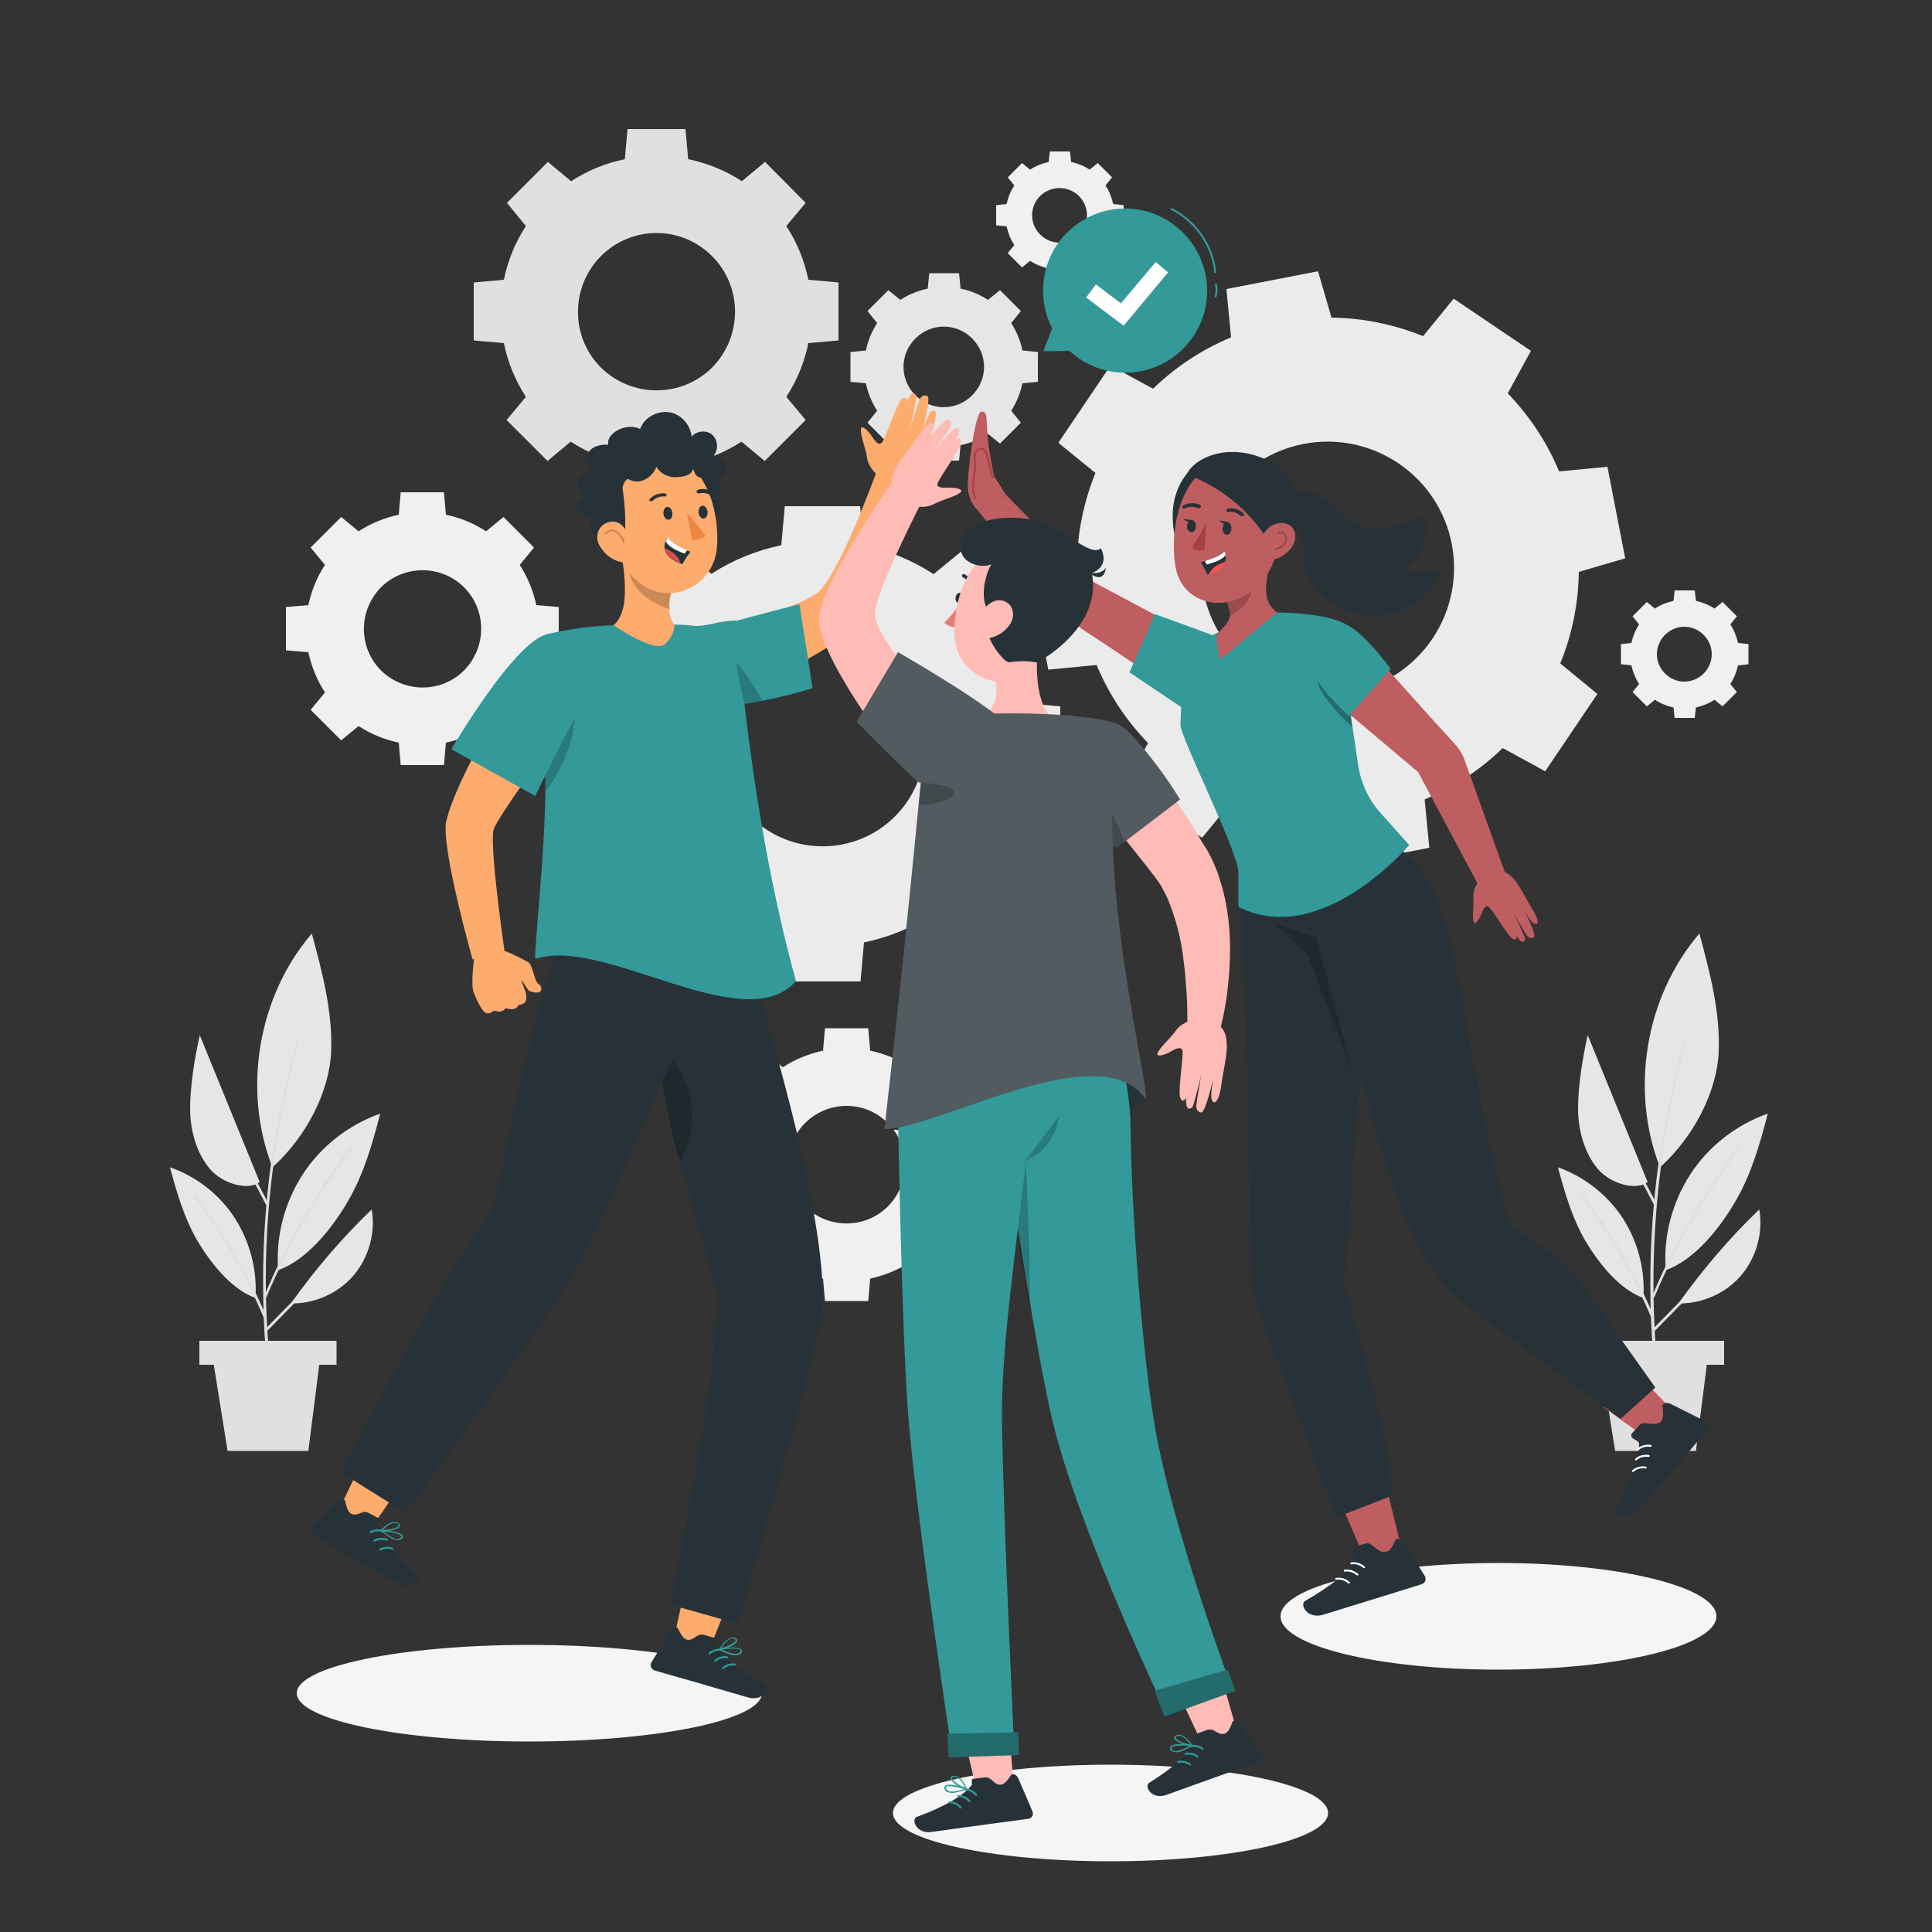 <?xml version="1.0" encoding="utf-8"?>
<!-- Generator: Adobe Illustrator 23.0.2, SVG Export Plug-In . SVG Version: 6.00 Build 0)  -->
<svg version="1.1" id="katman_1" xmlns="http://www.w3.org/2000/svg" xmlns:xlink="http://www.w3.org/1999/xlink" x="0px" y="0px"
	 viewBox="0 0 500 500" style="enable-background:new 0 0 500 500;" xml:space="preserve">
<rect x="0" y="0" width="500" height="500" fill="#333333" stroke="none"/>
<style type="text/css">
	.st0{display:none;}
	.st1{display:inline;}
	.st2{fill:#E0E0E0;}
	.st3{display:inline;fill:#E0E0E0;}
	.st4{fill:#EBEBEB;}
	.st5{fill:#E6E6E6;}
	.st6{fill:#F0F0F0;}
	.st7{fill:#407BFF;}
	.st8{opacity:0.9;fill:#FFFFFF;enable-background:new    ;}
	.st9{fill:#F5F5F5;}
	.st10{fill:#339999;}
	.st11{fill:none;stroke:#339999;stroke-width:0.5;stroke-linecap:round;stroke-linejoin:round;stroke-miterlimit:10;}
	.st12{fill:#FFFFFF;}
	.st13{fill:#BF5E60;}
	.st14{fill:none;stroke:#A74145;stroke-width:0.5;stroke-miterlimit:10;}
	.st15{fill:#263238;}
	.st16{fill:none;stroke:#FFFFFF;stroke-width:0.5;stroke-linecap:round;stroke-linejoin:round;stroke-miterlimit:10;}
	.st17{opacity:0.2;enable-background:new    ;}
	.st18{opacity:0.3;enable-background:new    ;}
	.st19{fill:#A74145;}
	
		.st20{opacity:0.2;fill:none;stroke:#000000;stroke-width:0.5;stroke-linecap:round;stroke-linejoin:round;stroke-miterlimit:10;enable-background:new    ;}
	.st21{fill:#FB504E;}
	.st22{fill:#FDAC6D;}
	.st23{fill:#ED8640;}
	.st24{fill:#D7504D;}
	.st25{fill:#FFBBB5;}
	.st26{opacity:0.2;fill:#FFFFFF;enable-background:new    ;}
	.st27{fill:#E97A75;}
</style>
<g id="Background_complete">
	<g class="st0">
		<g class="st1">
			<g>
				<g>
					<g>
						<path class="st2" d="M443.9,314.1H263.2c-3.2,0-5.9-2.6-5.9-5.9V44.9c0-3.2,2.6-5.9,5.9-5.9h180.7c3.2,0,5.9,2.6,5.9,5.9
							v263.3C449.8,311.4,447.2,314.1,443.9,314.1z M263.2,39.3c-3.1,0-5.6,2.5-5.6,5.6v263.3c0,3.1,2.5,5.6,5.6,5.6h180.7
							c3.1,0,5.6-2.5,5.6-5.6V44.9c0-3.1-2.5-5.6-5.6-5.6L263.2,39.3L263.2,39.3z"/>
					</g>
				</g>
				<g>
					<g>
						<path class="st2" d="M235.5,314.1H54.7c-3.2,0-5.9-2.6-5.9-5.9V44.9c0-3.2,2.6-5.9,5.9-5.9h180.7c3.2,0,5.9,2.6,5.9,5.9v263.3
							C241.4,311.4,238.7,314.1,235.5,314.1z M54.7,39.3c-3.1,0-5.6,2.5-5.6,5.6v263.3c0,3.1,2.5,5.6,5.6,5.6h180.7
							c3.1,0,5.6-2.5,5.6-5.6V44.9c0-3.1-2.5-5.6-5.6-5.6L54.7,39.3L54.7,39.3z"/>
					</g>
				</g>
			</g>
			<g>
				<g>
					<rect y="375.1" class="st2" width="500" height="0.3"/>
				</g>
			</g>
		</g>
		<rect x="51.7" y="389.4" class="st3" width="16.1" height="0.3"/>
		<rect x="170.4" y="386.7" class="st3" width="53.5" height="0.3"/>
		<rect x="68.7" y="398.7" class="st3" width="36.3" height="0.3"/>
		<rect x="378.4" y="386.6" class="st3" width="43.2" height="0.3"/>
		<rect x="430.5" y="386.6" class="st3" width="6.3" height="0.3"/>
		<rect x="316.2" y="392.8" class="st3" width="53.9" height="0.3"/>
	</g>
	<path class="st4" d="M283.5,122.4c-3.1,7.6-4.7,15.7-4.8,23.7l-12,3.5l4.6,23.7l12.5-1.2c3.1,7.4,7.5,14.2,13.3,20.2l-6,11l20,13.5
		l7.9-9.6c7.6,3.1,15.7,4.7,23.7,4.8l3.5,12l23.7-4.6l-1.2-12.5c7.4-3.1,14.2-7.5,20.2-13.3l11,6l13.5-20l-9.6-7.9
		c3.1-7.6,4.7-15.7,4.8-23.7l12-3.5l-4.6-23.7l-12.5,1.2c-3.1-7.4-7.5-14.2-13.3-20.2l6-11l-20-13.5l-7.9,9.7
		c-7.6-3.1-15.7-4.7-23.7-4.8l-3.5-12l-23.7,4.6l1.2,12.5c-7.4,3.1-14.2,7.5-20.2,13.3l-11-6l-13.5,20L283.5,122.4z M361.9,119.9
		c15,10.1,18.9,30.4,8.8,45.4c-10.1,15-30.4,18.9-45.4,8.8c-15-10.1-18.9-30.4-8.8-45.4C326.6,113.7,346.9,109.8,361.9,119.9z"/>
	<path class="st2" d="M136.1,58.5c-2.8,4.3-4.7,9-5.7,13.9l-7.8,0.7l0,15l7.8,0.7c1,4.9,2.9,9.6,5.7,13.9l-5,6l10.6,10.6l6-5
		c4.3,2.8,9,4.7,13.9,5.7l0.7,7.8l15,0l0.7-7.8c4.9-1,9.6-2.9,13.9-5.7l6,5l10.6-10.6l-5-6c2.8-4.3,4.7-9,5.7-13.9l7.8-0.7l0-15
		l-7.8-0.7c-1-4.9-2.9-9.6-5.7-13.9l5-6L198,41.9l-6,5c-4.3-2.8-9-4.7-13.9-5.7l-0.7-7.8l-15,0l-0.7,7.8c-4.9,1-9.6,2.9-13.9,5.7
		l-6-5l-10.6,10.6L136.1,58.5z M184.3,66.3c7.9,7.9,7.9,20.8,0,28.8c-7.9,7.9-20.8,7.9-28.8,0c-7.9-7.9-7.9-20.8,0-28.8
		C163.5,58.3,176.3,58.3,184.3,66.3z"/>
	<path class="st4" d="M169,163.8c-3.7,5.6-6.1,11.7-7.4,18.1l-10.1,0.9l0,19.5l10.1,0.9c1.3,6.3,3.8,12.5,7.4,18.1l-6.4,7.8
		l13.8,13.8l7.8-6.4c5.6,3.7,11.7,6.1,18.1,7.4l0.9,10.1l19.5,0l0.9-10.1c6.3-1.3,12.5-3.8,18.1-7.4l7.8,6.4l13.8-13.8l-6.4-7.8
		c3.7-5.6,6.1-11.7,7.4-18.1l10.1-0.9l0-19.5l-10.1-0.9c-1.3-6.3-3.8-12.5-7.5-18.1l6.4-7.8l-13.8-13.8l-7.8,6.4
		c-5.6-3.7-11.7-6.1-18.1-7.5l-0.9-10.1l-19.5,0l-0.9,10.1c-6.3,1.3-12.5,3.8-18.1,7.4l-7.8-6.4L162.6,156L169,163.8z M231.6,173.9
		c10.3,10.3,10.3,27.1,0,37.4c-10.3,10.3-27.1,10.3-37.4,0c-10.3-10.3-10.3-27.1,0-37.4C204.6,163.6,221.3,163.6,231.6,173.9z"/>
	<path class="st5" d="M227,83.6c-1.4,2.2-2.4,4.6-2.9,7.1l-4,0.4v7.7l4,0.4c0.5,2.5,1.5,4.9,2.9,7.1l-2.5,3.1l5.4,5.4l3.1-2.5
		c2.2,1.4,4.6,2.4,7.1,2.9l0.4,4h7.7l0.4-4c2.5-0.5,4.9-1.5,7.1-2.9l3.1,2.5l5.4-5.4l-2.5-3.1c1.4-2.2,2.4-4.6,2.9-7.1l4-0.4v-7.7
		l-4-0.4c-0.5-2.5-1.5-4.9-2.9-7.1l2.5-3.1l-5.4-5.4l-3.1,2.5c-2.2-1.4-4.6-2.4-7.1-2.9l-0.4-4h-7.7l-0.4,4
		c-2.5,0.5-4.9,1.5-7.1,2.9l-3.1-2.5l-5.4,5.4L227,83.6z M251.6,87.6c4.1,4.1,4.1,10.6,0,14.7c-4.1,4.1-10.6,4.1-14.7,0
		c-4.1-4.1-4.1-10.6,0-14.7C241,83.5,247.5,83.5,251.6,87.6z"/>
	<path class="st6" d="M262.5,48c-1,1.5-1.6,3.1-2,4.8l-2.7,0.3v5.2l2.7,0.3c0.4,1.7,1,3.3,2,4.8l-1.7,2.1l3.7,3.7l2.1-1.7
		c1.5,1,3.1,1.6,4.8,2l0.3,2.7h5.2l0.3-2.7c1.7-0.4,3.3-1,4.8-2l2.1,1.7l3.7-3.7l-1.7-2.1c1-1.5,1.6-3.1,2-4.8l2.7-0.3v-5.2
		l-2.7-0.3c-0.4-1.7-1-3.3-2-4.8l1.7-2.1l-3.7-3.7l-2.1,1.7c-1.5-1-3.1-1.6-4.8-2l-0.3-2.7h-5.2l-0.3,2.7c-1.7,0.4-3.3,1-4.8,2
		l-2.1-1.7l-3.7,3.7L262.5,48z M279.2,50.7c2.8,2.8,2.8,7.2,0,10c-2.8,2.8-7.2,2.8-10,0c-2.8-2.8-2.8-7.2,0-10
		C272,48,276.4,48,279.2,50.7z"/>
	<path class="st6" d="M424.2,161.6c-1,1.5-1.6,3.1-2,4.8l-2.7,0.3v5.2l2.7,0.3c0.4,1.7,1,3.3,2,4.8l-1.7,2.1l3.7,3.7l2.1-1.7
		c1.5,1,3.1,1.6,4.8,2l0.3,2.7h5.2l0.3-2.7c1.7-0.4,3.3-1,4.8-2l2.1,1.7l3.7-3.7l-1.7-2.1c1-1.5,1.6-3.1,2-4.8l2.7-0.3v-5.2
		l-2.7-0.3c-0.4-1.7-1-3.3-2-4.8l1.7-2.1l-3.7-3.7l-2.1,1.7c-1.5-1-3.1-1.6-4.8-2l-0.3-2.7h-5.2l-0.3,2.7c-1.7,0.4-3.3,1-4.8,2
		l-2.1-1.7l-3.7,3.7L424.2,161.6z M440.9,164.3c2.8,2.8,2.8,7.2,0,10c-2.8,2.8-7.2,2.8-10,0c-2.8-2.8-2.8-7.2,0-10
		C433.7,161.5,438.1,161.5,440.9,164.3z"/>
	<path class="st6" d="M84.1,146.2c-2.1,3.2-3.5,6.7-4.3,10.4l-5.8,0.5v11.2l5.8,0.5c0.8,3.6,2.2,7.2,4.3,10.4l-3.7,4.5l7.9,7.9
		l4.5-3.7c3.2,2.1,6.7,3.5,10.4,4.3l0.5,5.8l11.2,0l0.5-5.8c3.6-0.8,7.2-2.2,10.4-4.3l4.5,3.7l7.9-7.9l-3.7-4.5
		c2.1-3.2,3.5-6.7,4.3-10.4l5.8-0.5l0-11.2l-5.8-0.5c-0.8-3.6-2.2-7.2-4.3-10.4l3.7-4.5l-7.9-7.9l-4.5,3.7
		c-3.2-2.1-6.7-3.5-10.4-4.3l-0.5-5.8l-11.2,0l-0.5,5.8c-3.6,0.8-7.2,2.2-10.4,4.3l-4.5-3.7l-7.9,7.9L84.1,146.2z M120.1,152
		c5.9,5.9,5.9,15.5,0,21.5c-5.9,5.9-15.5,5.9-21.5,0c-5.9-5.9-5.9-15.5,0-21.5C104.5,146.1,114.2,146.1,120.1,152z"/>
	<path class="st6" d="M193.9,284.9c-2.1,3.2-3.5,6.7-4.3,10.4l-5.8,0.5V307l5.8,0.5c0.8,3.6,2.2,7.2,4.3,10.4l-3.7,4.5l7.9,7.9
		l4.5-3.7c3.2,2.1,6.7,3.5,10.4,4.3l0.5,5.8l11.2,0l0.5-5.8c3.6-0.8,7.2-2.2,10.4-4.3l4.5,3.7l7.9-7.9l-3.7-4.5
		c2.1-3.2,3.5-6.7,4.3-10.4l5.8-0.5l0-11.2l-5.8-0.5c-0.8-3.6-2.2-7.2-4.3-10.4l3.7-4.5l-7.9-7.9l-4.5,3.7
		c-3.2-2.1-6.7-3.5-10.4-4.3l-0.5-5.8l-11.2,0l-0.5,5.8c-3.6,0.8-7.2,2.2-10.4,4.3l-4.5-3.7l-7.9,7.9L193.9,284.9z M229.8,290.7
		c5.9,5.9,5.9,15.5,0,21.5c-5.9,5.9-15.5,5.9-21.5,0c-5.9-5.9-5.9-15.5,0-21.5C214.3,284.7,223.9,284.7,229.8,290.7z"/>
	<g>
		<g>
			<g>
				<path class="st5" d="M80.7,241.6c-14,16.3-18,40.5-10.2,60.5c8.7-7.8,14.8-19.6,15.2-30C86.1,261.8,83.4,251.6,80.7,241.6z"/>
			</g>
			<g>
				<path class="st5" d="M78.3,304c-4.7,7.3-7,16.1-6.3,24.7c7.5-2.6,14.2-11.1,18.2-18.1c4-6.9,6.2-14.7,8.2-22.4
					C90.2,291.1,83,296.7,78.3,304z"/>
			</g>
			<g>
				<g>
					<path class="st2" d="M76.5,270.1c-5.6,20.2-8.5,41.1-8.4,62c0,6,0.2,11.9,0.7,17.8c0,0.5,0.8,0.5,0.8,0
						C67.8,329,69,308,73.1,287.4c1.1-5.8,2.5-11.5,4.1-17.1C77.3,269.8,76.6,269.6,76.5,270.1L76.5,270.1z"/>
				</g>
			</g>
			<g>
				<g>
					<path class="st2" d="M69,335.6c5.7-13.6,13.3-26.4,22-38.3c0.3-0.4-0.4-0.8-0.6-0.4c-8.7,12-16.3,24.8-22,38.5
						C68.1,335.8,68.9,336,69,335.6L69,335.6z"/>
				</g>
			</g>
			<g>
				<path class="st5" d="M60.8,315.3c3.9,6.1,5.8,13.4,5.3,20.6c-6.3-2.2-11.8-9.3-15.2-15.1c-3.3-5.8-5.2-12.3-6.9-18.7
					C50.9,304.5,56.9,309.2,60.8,315.3z"/>
			</g>
			<g>
				<g>
					<path class="st2" d="M68.9,340.7c-4.7-11.2-10.9-21.6-18.1-31.4c-0.3-0.4-0.9,0-0.6,0.4c7.1,9.7,13.3,20,18,31.2
						C68.3,341.3,69.1,341.1,68.9,340.7L68.9,340.7z"/>
				</g>
			</g>
			<g>
				<g>
					<path class="st2" d="M69.1,344.5c8.9-9.1,17.9-18.1,26.8-27.2c0.3-0.3-0.2-0.9-0.5-0.5c-8.9,9.1-17.9,18.1-26.8,27.2
						C68.2,344.3,68.7,344.8,69.1,344.5L69.1,344.5z"/>
				</g>
			</g>
			<g>
				<path class="st5" d="M96.2,313c-7.7,7.4-14.7,15.6-20.9,24.3h1.4c5.9-0.3,11.6-3.2,15.2-7.7C95.6,324.9,97.2,318.8,96.2,313z"/>
			</g>
			<g>
				<g>
					<g>
						<path class="st2" d="M59.6,295.3c3.3,5.4,6.4,10.9,9.3,16.6c0.2,0.4,0.9,0,0.6-0.4c-2.9-5.6-6-11.2-9.3-16.6
							C60,294.5,59.4,294.9,59.6,295.3L59.6,295.3z"/>
					</g>
				</g>
				<g>
					<path class="st5" d="M51.7,267.9c-1.3,5.7-2.5,13.1-2.5,19s1.8,11.7,5.1,15.6c3.4,4,10.1,5.7,12.9,3.4L51.7,267.9z"/>
				</g>
			</g>
		</g>
		<rect x="51.6" y="347" class="st2" width="35.5" height="6.2"/>
		<polygon class="st2" points="79.8,375.5 58.9,375.5 55.1,351.8 82.8,351.8 		"/>
	</g>
	<g>
		<g>
			<g>
				<path class="st5" d="M439.8,241.6c-14,16.3-18,40.5-10.2,60.5c8.7-7.8,14.8-19.6,15.2-30C445.2,261.8,442.5,251.6,439.8,241.6z"
					/>
			</g>
			<g>
				<path class="st5" d="M437.4,304c-4.7,7.3-7,16.1-6.3,24.7c7.5-2.6,14.2-11.1,18.2-18.1c4-6.9,6.2-14.7,8.2-22.4
					C449.3,291.1,442.1,296.7,437.4,304z"/>
			</g>
			<g>
				<g>
					<path class="st2" d="M435.6,270.1c-5.6,20.2-8.5,41.1-8.5,62c0,6,0.2,11.9,0.7,17.8c0,0.5,0.8,0.5,0.8,0
						c-1.6-20.9-0.4-41.9,3.6-62.5c1.1-5.8,2.5-11.5,4.1-17.1C436.4,269.8,435.7,269.6,435.6,270.1L435.6,270.1z"/>
				</g>
			</g>
			<g>
				<g>
					<path class="st2" d="M428.2,335.6c5.7-13.6,13.3-26.4,22-38.3c0.3-0.4-0.4-0.8-0.6-0.4c-8.7,12-16.3,24.8-22,38.5
						C427.3,335.8,428,336,428.2,335.6L428.2,335.6z"/>
				</g>
			</g>
			<g>
				<path class="st5" d="M420,315.3c3.9,6.1,5.8,13.4,5.3,20.6c-6.3-2.2-11.8-9.3-15.2-15.1c-3.3-5.8-5.2-12.3-6.9-18.7
					C410,304.5,416,309.2,420,315.3z"/>
			</g>
			<g>
				<g>
					<path class="st2" d="M428,340.7c-4.7-11.2-10.9-21.6-18.1-31.4c-0.3-0.4-0.9,0-0.6,0.4c7.1,9.7,13.3,20,18,31.2
						C427.5,341.3,428.2,341.1,428,340.7L428,340.7z"/>
				</g>
			</g>
			<g>
				<g>
					<path class="st2" d="M428.2,344.5c8.9-9.1,17.9-18.1,26.8-27.2c0.3-0.3-0.2-0.9-0.5-0.5c-8.9,9.1-17.9,18.1-26.8,27.2
						C427.3,344.3,427.9,344.8,428.2,344.5L428.2,344.5z"/>
				</g>
			</g>
			<g>
				<path class="st5" d="M455.3,313c-7.7,7.4-14.7,15.6-20.9,24.3h1.4c5.9-0.3,11.6-3.2,15.2-7.7C454.7,324.9,456.3,318.8,455.3,313
					z"/>
			</g>
			<g>
				<g>
					<g>
						<path class="st2" d="M418.8,295.3c3.3,5.4,6.4,10.9,9.3,16.6c0.2,0.4,0.9,0,0.6-0.4c-2.9-5.6-6-11.2-9.3-16.6
							C419.2,294.5,418.5,294.9,418.8,295.3L418.8,295.3z"/>
					</g>
				</g>
				<g>
					<path class="st5" d="M410.9,267.9c-1.3,5.7-2.5,13.1-2.5,19s1.8,11.7,5.1,15.6c3.4,4,10.1,5.7,12.9,3.4L410.9,267.9z"/>
				</g>
			</g>
		</g>
		<rect x="410.7" y="347" class="st2" width="35.5" height="6.2"/>
		<polygon class="st2" points="438.9,375.5 418,375.5 414.2,351.8 441.9,351.8 		"/>
	</g>
</g>
<g id="Background_simple" class="st0">
	<g class="st1">
		<path class="st7" d="M159.2,67.5C133,71,107.8,78.3,85.4,89.9C59,103.5,32,124.7,40,152.4c14.7,51.2,85.2,52.1,71.1,86.5
			c-15.9,39-5.3,84.7,66.3,97.4c135.9,24.1,300.3-117.1,254.1-194.7C402.8,93.2,298.2,49.2,159.2,67.5z"/>
		<path class="st8" d="M159.2,67.5C133,71,107.8,78.3,85.4,89.9C59,103.5,32,124.7,40,152.4c14.7,51.2,85.2,52.1,71.1,86.5
			c-15.9,39-5.3,84.7,66.3,97.4c135.9,24.1,300.3-117.1,254.1-194.7C402.8,93.2,298.2,49.2,159.2,67.5z"/>
	</g>
</g>
<g id="Shadows">
	<g>
		<g>
			<path class="st9" d="M197.2,438.2c0,6.9-26.9,12.5-60.2,12.5s-60.2-5.6-60.2-12.5c0-6.9,26.9-12.5,60.2-12.5
				S197.2,431.3,197.2,438.2z"/>
		</g>
	</g>
	<g>
		<g>
			<ellipse class="st9" cx="287.4" cy="469.2" rx="56.3" ry="12.5"/>
		</g>
	</g>
	<g>
		<g>
			<path class="st9" d="M444.2,418.3c0,7.6-25.2,13.8-56.4,13.8s-56.4-6.2-56.4-13.8s25.2-13.8,56.4-13.8S444.2,410.7,444.2,418.3z"
				/>
		</g>
	</g>
</g>
<g id="Speech_Bubble">
	<g>
		<g>
			<g>
				<path class="st10" d="M307,89.4c7.8-8.7,7.1-22.1-1.7-30s-22.1-7.1-30,1.7c-6,6.7-6.9,16.3-3,23.9l-2.3,5.9l6.7-0.1
					c0.1,0.1,0.2,0.2,0.3,0.2C285.8,98.9,299.2,98.1,307,89.4z"/>
			</g>
			<path class="st11" d="M303.2,54.1c6.2,3.1,10.6,9.4,11.3,16.3"/>
			<path class="st11" d="M314.7,73.6c0.2,1,0.2,2.1-0.1,3.1"/>
		</g>
		<g>
			<polygon class="st12" points="290.8,84.3 281.1,77 283.6,73.6 290.1,78.5 299.1,67.8 302.3,70.5 			"/>
		</g>
	</g>
</g>
<g id="Character_3">
	<g>
		<g>
			<path class="st13" d="M253.1,132.1c0,0,21,27,27.5,31.1s27.8,18.7,27.8,18.7l7-14L281.8,150l-21.5-22L253.1,132.1z"/>
			<g>
				<path class="st13" d="M253.1,132.1c0,0-2.3-1.9-2.6-5.6s1.9-20.1,3.5-20s1.2,1.2,1.6,6.3c0.4,5,1.7,10.5,1.7,10.5l3,4.7
					L253.1,132.1z"/>
				<path class="st14" d="M252.5,129.1c-1.5-2.4,0.1-6.6-0.2-9.4c-0.1-0.8-0.2-1.6,0.1-2.4c0.3-0.7,1.1-1.3,1.9-1.1
					c0.7,0.2,1,1.1,1.2,1.9c0.5,1.9,1,3.8,1.5,5.7"/>
			</g>
		</g>
		<g>
			<polygon class="st13" points="347.7,390.6 352.9,402.7 362.7,400.7 359.3,386.9 			"/>
			<g>
				<g>
					<path class="st15" d="M350.2,401.4c-0.2-0.5,0.1-1,0.6-1.2l2.9-0.8c0.7-0.2,1.9,0.9,2.5,1.4c2.7,2,3.7,0.6,5-2.4
						c1.2-0.5,2,0.8,2.3,1.2l5.2,8.2c0.4,0.7,0.3,1.6-0.4,2c-0.1,0.1-0.2,0.1-0.4,0.2c-3.9,1.2-5.8,1.8-10.6,3.3l-14.9,4.6
						c-4.1,1.2-6.2-2.7-4.6-3.6c7-4,11.6-7.9,13.2-10.8C351.3,403,350.6,402.3,350.2,401.4z"/>
					<path class="st16" d="M349.7,404.6c1.2-0.2,2.4,0.2,3.3,1"/>
					<path class="st16" d="M348,406.5c1.2-0.2,2.4,0.2,3.3,1"/>
					<path class="st16" d="M345.8,408.6c1.2-0.2,2.4,0.2,3.3,1"/>
				</g>
			</g>
		</g>
		<g>
			<polygon class="st13" points="415,364.2 425.6,371.8 433,365.1 423.1,355 			"/>
			<g>
				<g>
					<path class="st15" d="M422.5,372.2c-0.4-0.3-0.4-0.9-0.1-1.3l2-2.2c0.5-0.6,2.1-0.3,2.8-0.2c3.3,0.3,3.5-1.5,3-4.8
						c0.8-1.1,2.2-0.4,2.5-0.2l8.6,4.3c0.7,0.4,1,1.2,0.7,2c-0.1,0.1-0.1,0.3-0.2,0.4c-2.7,3.1-4,4.6-7.3,8.5l-10.3,11.9
						c-2.8,3.2-6.6,1-5.7-0.6c3.9-7.2,5.8-13,5.7-16.4C424.2,373,423.3,372.8,422.5,372.2z"/>
					<path class="st16" d="M423.9,375.1c0.9-0.8,2.1-1.1,3.3-0.9"/>
					<path class="st16" d="M423.4,377.7c0.9-0.8,2.1-1.1,3.3-0.9"/>
					<path class="st16" d="M422.6,380.7c0.9-0.8,2.1-1.1,3.3-0.9"/>
				</g>
			</g>
		</g>
		<g>
			<path class="st15" d="M360.2,387.1l-14.4,5.6l-20.6-55.1c-0.7-1.9-1.1-4-1.2-6c-0.5-17.2-2.4-99.3-2.4-99.3
				c27.4-24.9,33.5,18.6,33.3,19.2c-1.8,5.7-7,81.5-7,81.5S360.5,373.2,360.2,387.1z"/>
			<path class="st15" d="M321.4,232l0.4,0.6c5.3,7.2,15.3,14.8,20.6,21.3l1.8,4.1c0,0,38.1-29.6,13.4-41.8c-1-0.5-8.6-4.6-8.6-4.6
				C342.2,210.1,321.4,232,321.4,232z"/>
			<path class="st15" d="M378.3,258.1c2.1,12.9,8.5,46.3,12.2,58.8c0,0,11.2,6.4,17.6,13.6l20.3,28.6l-9,8.1l-37-27.1
				c-8.4-6.3-11.8-11-15-17.1c-8-15-12-34.1-16.8-49.2c-2.2-7-10.7-29.5-10-36.8c1-9.8,1.3-25.7,13.2-20.3
				C365.2,220.2,371.9,222.3,378.3,258.1z"/>
			<polygon class="st17" points="350,277.3 340.6,242.6 329.9,239.1 338.3,246.9 			"/>
		</g>
		<g>
			<path class="st10" d="M357.1,210.2c-3-3.4-4.9-7.6-5.6-12.1c-1-6.8-2.5-16.3-2.3-17.1l0.5-18.4c-4.1-4.1-19.1-4.1-19.1-4.1
				l-10.1,2.6c0,0-3.8,1.7-6.9,3.4c-4.2,2.4-6.4,2.5-7,5.2c0,0-0.8,8.9-1.1,17.8c-0.1,3.2,14.8,32.6,15,38.2l0,9
				c21.5,10.9,44.2-16,44.2-16L357.1,210.2z"/>
			<path class="st18" d="M350,188.2c0,0-9.4-8.5-9-12.5l8,4.3l0.5,5.4L350,188.2z"/>
		</g>
		<g>
			<path class="st13" d="M356.9,170.7c0.2,0.3,13.9,15.7,19.4,21.6c1.2,1.3,2.1,2.7,2.7,4.3l11.3,31.5l-7.1,2.1L367,199.8
				l-20.4-17.2L356.9,170.7z"/>
			<g>
				<g>
					<g>
						<g>
							<g>
								<path class="st13" d="M383,227.7c0,0-1.9,2.2-1.7,4.5c0.2,2.4-0.3,4.3,0,6c0.3,1.7,1.5-0.3,2-1.5c0.5-1.2,1-2.6,1.9-2.1
									s5.1,7.8,6.3,8.4c1.3,0.6,0.9-0.8,0.9-0.8s1.1,1.8,1.9,1.5c0.2-0.1,0.6-0.5,0.2-1.4c-0.8-2-2.8-6-2.8-6
									c0.1,0.2,2.9,5.1,3.4,5.7c0.7,0.9,1.4,0.9,1.9,0.5c0.7-0.6-2.5-6.7-2.5-7c0,0,1.7,3.6,2.9,3.6c1.2,0.1,0.2-2.2-1-4.1
									c-1.1-1.7-2.9-5.4-4.2-7c-1.6-2-3.2-3-5.5-2.4C384.3,226.3,383,227.7,383,227.7z"/>
							</g>
						</g>
					</g>
				</g>
			</g>
			<path class="st10" d="M347,161.3c4.6,0.3,12.9,11.8,12.9,11.8l-10.8,12.2c0,0-10.1-8.8-10.3-14.7
				C338.8,165.5,341.2,161,347,161.3z"/>
		</g>
		<path class="st10" d="M314.4,164.6c0,0-16-5.9-15.7-5.7s-6.4,15.1-6.4,15.1l15.6,10.5L314.4,164.6z"/>
		<g>
			<g>
				<path class="st15" d="M362.7,147.6c4.9-2.6,7.6-8.8,6.2-14.2c-2.9,1.3-5.7,2.5-8.8,3.1s-6.4,0.5-9.1-0.9
					c-2.1-1.1-3.8-2.8-5.5-4.4s-3.5-3.2-5.8-3.9c-2.2-0.7-5-0.3-6.4,1.6l-3.1,5c2.1-0.5,4.2,0.8,5.4,2.5c1.2,1.7,1.6,3.9,1.8,6
					s0.3,4.2,1,6.2c0.9,2.5,2.7,4.7,4.8,6.4c4.7,3.7,11.1,5.3,16.9,3.9c5.8-1.4,10.8-5.9,12.7-11.5
					C369.5,147.9,366.1,148,362.7,147.6z"/>
			</g>
			<g>
				<g>
					<path class="st15" d="M316.2,124.3c0,0-7.5,13.5-7.9,17.8c-2.9,2.4-4.9-2.5-4.8-9.2c0.1-5.4,2.9-11.3,7.6-13.4
						C317.7,116.5,316.2,124.3,316.2,124.3z"/>
					<g>
						<g>
							<path class="st13" d="M315.8,170.7c0,0-2-6.2-0.2-7.3c1.3-1.3,2.9-2.7,2.7-4.6c-0.2-1.4-0.6-2.9-1.2-4.3l1.9-2l9.8-9.2
								c-0.5,6.3-3.1,11.6,1.7,15.2"/>
							<path class="st17" d="M318.4,159.4c2.6-1.4,5.6-4,5.4-7.1c-0.1-1.3-0.3-2.5-0.6-3.3l-5.5,6.8
								C318,157,318.1,157.7,318.4,159.4z"/>
							<path class="st13" d="M331.8,133.3c-1.2,9.7-1.6,13.8-6.7,18.6c-7.8,7.4-19.3,4.4-20.9-5.3c-1.5-8.7,0.8-23,10.5-26.8
								C324.2,116.2,333.1,123.6,331.8,133.3z"/>
							<path class="st15" d="M318.7,136.7c0,0.9-0.5,1.7-1.2,1.7c-0.6,0-1.1-0.7-1.1-1.6c0-0.9,0.5-1.7,1.2-1.7
								C318.2,135.1,318.7,135.8,318.7,136.7z"/>
							<path class="st15" d="M309.5,136c0,0.9-0.4,1.7-1.1,1.7s-1.2-0.6-1.2-1.4s0.4-1.7,1.1-1.7C308.9,134.5,309.4,135.1,309.5,136
								z"/>
							<path class="st15" d="M321.3,133.6c-0.1,0-0.2,0-0.3-0.1c-1.4-1.4-3.1-1-3.1-1c-0.3,0.1-0.5-0.1-0.5-0.3
								c0-0.3,0.1-0.5,0.4-0.6c0.1,0,2.2-0.5,4,1.3c0.2,0.2,0.2,0.5,0,0.7C321.5,133.5,321.4,133.6,321.3,133.6z"/>
							<path class="st15" d="M306.3,131.6c-0.1,0-0.2-0.1-0.3-0.2c-0.1-0.2,0-0.5,0.2-0.6c2.4-1.2,4.3-0.2,4.4-0.1
								c0.2,0.1,0.3,0.4,0.1,0.6c-0.1,0.2-0.4,0.3-0.7,0.2c-0.1,0-1.6-0.8-3.5,0.1C306.5,131.6,306.4,131.6,306.3,131.6z"/>
							<path class="st15" d="M307.1,122.8c2-4.3,10.4-8.2,20-4.1c14.3,4.8,7.5,28.1,3.2,23.5c-1.2-1.2-2.2-2.5-3-3.7
								C322.3,131.3,315.3,125.7,307.1,122.8L307.1,122.8z"/>
							<path class="st13" d="M334.5,141.3c-1.2,1.9-3.1,3.1-4.8,3.5c-2.6,0.6-3.8-3.6-2.8-6.2c0.9-2.3,3.4-3.7,5.9-3.1
								C335.2,136.1,335.9,139.1,334.5,141.3z"/>
							<path class="st19" d="M312.2,135.2c0,0-1.6,3.6-3.4,5.8c-0.3,0.4-0.1,1,0.3,1.2c1.2,0.5,2.6,0.1,2.6,0.1L312.2,135.2z"/>
						</g>
						<path class="st15" d="M317.8,135.1l-2.2-0.4C315.5,134.7,316.8,136.3,317.8,135.1z"/>
						<path class="st15" d="M308.6,134.6l-2.3-0.3C307.4,135.5,308.3,134.9,308.6,134.6z"/>
					</g>
					<path class="st20" d="M330.9,137.9c0.8-0.3,1.7,0.2,1.9,0.9c0.3,0.8-0.1,2.7-2.6,3.3"/>
				</g>
			</g>
			<path class="st15" d="M310.8,145.5c0.7,1.1,1.6,3.1,1.6,3.1c0.2,0,0.4-0.1,0.6-0.2c2.7-0.7,3.8-1.9,4.1-3.1
				c0.2-0.6,0.1-1.2,0-1.7c-0.1-0.6-0.3-0.9-0.3-0.9c-1.2,1.2-3.7,2.1-5.1,2.5C311.2,145.4,310.8,145.5,310.8,145.5z"/>
			<path class="st12" d="M311.8,145.2l0.5,0.9c2.6-0.7,4.3-1.5,4.9-2.5c-0.1-0.6-0.3-0.9-0.3-0.9C315.6,144,313.1,144.8,311.8,145.2
				z"/>
			<path class="st21" d="M313,148.5c2.7-0.7,3.8-1.9,4.1-3.1c-0.9,0.3-2,0.7-2.9,1.4C313.6,147.3,313.2,147.9,313,148.5z"/>
		</g>
	</g>
</g>
<g id="Character_1">
	<g>
		<path class="st22" d="M133,177.4c0,0-14.7,23.3-17.5,35.1c-1.5,6.4,6.8,35.8,6.8,35.8l8.4-1.2c0,0-4.4-30-2.8-32.9
			c4.7-8.7,19.5-27.5,19.2-28.1C146.9,185.7,133,177.4,133,177.4z"/>
		<path class="st22" d="M122.6,256.9c0.9,2.2,2.2,5,3.3,5.3c1.1,0.3,1.4-0.6,2.1-0.6c0.7,0,1.6,0.8,2.9-0.7c0,0,2.5,1,3.3-0.8
			c1.8-0.2,2.3-1.2,1.9-3.1c-0.1-0.5-1.2-3-1.2-3.4c0.2,0.1,1.8,2.8,2.1,2.9c2.1,0.7,3.1,0.4,3.1-0.6c0-0.5-0.3-1-0.7-1.2
			c-1.1-0.6-1.5-5-2.7-5.7c-1.1-0.6-4.7-2.5-6.2-2.9s-7.7,1.3-7.7,1.3S121.7,254.7,122.6,256.9z"/>
	</g>
	<g>
		<path class="st22" d="M184.3,163.4c0,0,21.4-5.8,27-9.8c5.6-4,15.5-31.4,15.5-31.4l7.4,0.1c0,0-5.6,31.3-10.6,37.9
			c-5.1,6.6-30.5,18.7-30.5,18.7L184.3,163.4z"/>
		<g>
			<g>
				<g>
					<g>
						<g>
							<g>
								<g>
									<path class="st22" d="M227.5,123.3c0,0-2.7-2-3.1-4.8s-1.5-4.9-1.6-7c-0.2-2.1,1.8-0.1,2.7,1.2c0.8,1.3,1.8,2.7,2.7,1.9
										c0.9-0.8,3.9-10.4,5.2-11.3c1.3-1,1.3,0.7,1.3,0.7s0.8-2.3,1.8-2.2c0.3,0,0.8,0.5,0.6,1.6c-0.4,2.5-1.6,7.7-1.6,7.7
										c0.1-0.3,2-6.6,2.4-7.5c0.5-1.2,1.4-1.5,2.1-1.1c1,0.5-1.2,8.3-1,8.7c0,0,1.1-4.6,2.4-4.9c1.3-0.4,0.8,2.5-0.1,5
										c-0.9,2.3-2,7-3.1,9.2c-1.4,2.7-2.9,4.3-5.8,4.2C229.4,124.6,227.5,123.3,227.5,123.3z"/>
								</g>
							</g>
						</g>
					</g>
				</g>
			</g>
		</g>
	</g>
	<g>
		<polygon class="st22" points="174.4,424.1 184.1,425.6 192.2,405.1 179.5,401.1 		"/>
		<path class="st15" d="M185.3,424l-3.1-0.9c-0.7-0.2-1.4,0-2,0.4c-2.5,1.9-3.5,0.6-4.8-2.2c-1.2-0.5-1.9,0.8-2.1,1.2l-4.7,7.7
			c-0.4,0.6-0.2,1.5,0.4,1.9c0.1,0.1,0.2,0.1,0.4,0.2c3.7,1.1,5.5,1.6,10.1,2.9l14.1,4.1c3.9,1.1,5.8-2.5,4.3-3.4
			c-6.7-3.6-11.1-7.2-12.7-9.9C184.9,425.4,185.4,425.2,185.3,424z"/>
		<path class="st10" d="M191.2,428.3c0.4-0.1,0.7-0.5,0.8-0.8c0.1-0.2,0.1-0.4-0.1-0.6c-0.8-1-5.1-0.3-5.6-0.2c-0.1,0-0.1,0-0.1,0.1
			c-0.1,0.1,0,0.2,0,0.2c0.9,0.5,1.8,0.9,2.8,1.2C189.7,428.4,190.5,428.5,191.2,428.3z M191.6,427c0.1,0.1,0.1,0.2,0,0.3
			c-0.1,0.3-0.3,0.5-0.6,0.6c-1.1,0.4-3.1-0.5-4.1-1C188.7,426.6,191.2,426.5,191.6,427z"/>
		<path class="st10" d="M186.4,427c1.3-0.1,4.2-1.3,4.4-2.4c0-0.2,0-0.5-0.5-0.7c-2-0.8-4,2.7-4.1,2.8c0,0.1,0,0.1,0,0.2
			C186.2,427,186.2,427,186.4,427L186.4,427z M190.1,424.2c0.4,0.2,0.3,0.3,0.3,0.3c-0.1,0.6-2.3,1.7-3.7,2c0.5-0.8,1.9-2.8,3.2-2.4
			L190.1,424.2z"/>
		<path class="st11" d="M186.7,427c-1.1-0.2-2.3,0.2-3.1,0.9"/>
		<path class="st11" d="M188.2,428.9c-1.1-0.2-2.3,0.2-3.1,0.9"/>
		<path class="st11" d="M190.2,430.8c-1.1-0.2-2.3,0.2-3.1,0.9"/>
	</g>
	<g>
		<polygon class="st22" points="87.7,390.8 96.8,394.4 109.3,376.3 97.9,369.5 		"/>
		<path class="st15" d="M98.3,393.1l-2.8-1.5c-0.6-0.4-1.4-0.4-2-0.1c-2.8,1.3-3.6-0.2-4.2-3.2c-1-0.7-2,0.4-2.3,0.7l-6.3,6.4
			c-0.5,0.5-0.5,1.4,0,1.9c0.1,0.1,0.2,0.2,0.3,0.2c3.4,1.9,5,2.8,9.2,5.1l12.9,7.2c3.5,2,6.2-1.2,4.9-2.3c-5.7-5-9.2-9.5-10.2-12.5
			C97.7,394.3,98.2,394.3,98.3,393.1z"/>
		<path class="st10" d="M103.2,398.6c0.4,0,0.8-0.3,1-0.6c0.1-0.2,0.2-0.4,0-0.6c-0.5-1.1-4.9-1.4-5.4-1.4c-0.1,0-0.1,0-0.1,0
			c-0.1,0.1-0.1,0.2,0,0.2c0.7,0.7,1.6,1.3,2.4,1.8C101.7,398.4,102.4,398.6,103.2,398.6z M103.8,397.5c0,0.1,0,0.2,0,0.3
			c-0.2,0.3-0.4,0.4-0.7,0.5c-1.1,0.2-2.9-1.2-3.8-1.9C101.1,396.4,103.5,396.9,103.8,397.5z"/>
		<path class="st10" d="M98.7,396.3c1.3,0.1,4.4-0.4,4.8-1.3c0.1-0.2,0.1-0.5-0.4-0.8c-1.8-1.3-4.5,1.7-4.6,1.8
			c-0.1,0-0.1,0.1,0,0.2C98.6,396.2,98.6,396.2,98.7,396.3L98.7,396.3z M103,394.4c0.3,0.2,0.3,0.4,0.2,0.4
			c-0.2,0.6-2.6,1.2-4.1,1.1c0.7-0.7,2.5-2.3,3.7-1.6L103,394.4z"/>
		<path class="st11" d="M99.1,396.3c-1-0.4-2.2-0.3-3.2,0.2"/>
		<path class="st11" d="M100.1,398.5c-1-0.4-2.2-0.3-3.2,0.2"/>
		<path class="st11" d="M101.6,400.8c-1-0.4-2.2-0.3-3.2,0.2"/>
	</g>
	<g>
		<path class="st15" d="M88.3,381.1l16.6,10.4c0,0,37.9-51.3,45-64.4c7.1-13.2,21.4-47.5,21.4-47.5l0,0l0,0.1
			c0.3,1,1.7,11.3,4.8,21.8c4.1,13.7,8.4,28.4,9.3,32.3c2.4,11.3-11.9,81.5-11.9,81.5l17.4,4.9c0,0,20.8-70.8,21.8-80.4
			c2.3-22.3-15-77.7-15.5-80.6c-0.6-3.6-1.3-14.6-1.3-14.6l-45.6-12c0,0-3.3,6.3-5.5,12c-8.3,21.5-15,60.7-17.4,68.8
			C115.1,328.7,88.3,381.1,88.3,381.1z"/>
		<path class="st17" d="M174.2,274.4l-2.9,5.3c0.1,1.2,3.3,18.1,4.7,21.1C180.6,292.4,180.1,281.9,174.2,274.4z"/>
	</g>
	<g>
		<path class="st10" d="M179,181.1c6.7,4.8,31.3-3,31.3-3l-3.4-21.7c0,0-10,2.4-20.6,5.5C179.2,163.9,171.6,175.9,179,181.1z"/>
		<path class="st10" d="M141.2,164.2c1.7,9.6-0.4,19.4-0.2,29.2c0.2,6.9,0.2,13.6-0.1,19.5c-0.6,13.8-2.5,31.7-2.4,35.3
			c17.7-6.1,54.1,20.9,67.5,5.7c-12.2-43.8-15.4-93.3-15.4-93.3c-5,0-7.9,1.8-11.6,1.3c-0.8-0.1-1.6-0.2-2.4-0.2
			c-6.7-0.3-13.3-0.2-20,0.2c-1.3,0.1-2.5,0.2-3.8,0.3C146.5,162.9,141.2,164.2,141.2,164.2z"/>
		<path class="st17" d="M148.9,184.9c-0.6,7.2-3.3,14.2-7.7,19.9c0-1.3,0-2.7-0.1-4.1c-0.1-5.1-0.5-10.5-1-15.9L148.9,184.9z"/>
		<path class="st10" d="M141.9,164.1c-8.4,1.2-25.1,29.8-25.1,29.8l21.7,12.1c0,0,7.4-15.2,12.8-24.8
			C157.1,170.7,152,162.6,141.9,164.1z"/>
		<path class="st17" d="M192.7,182.1c0,0-2.2-9-2-10.3c0.1-1.3,6.7,9.5,6.7,9.5C195.9,181.7,192.7,182.1,192.7,182.1z"/>
	</g>
	<g>
		<g>
			<path class="st15" d="M183.2,122.8l1,0.6c1.2,0,2.3,0.9,2.6,2.1c0.3,1.1-0.3,2.5-1.3,3c-0.2,0.1-0.3,0.2-0.4,0.3
				c-0.1,0.3,0.2,0.5,0.4,0.7c1.1,0.9,0.9,2.7,0,3.8s-2.5,1.4-3.9,1.3C181.2,130.6,183.6,126.8,183.2,122.8z"/>
		</g>
		<g>
			<path class="st15" d="M153.2,134c-1.5,0.1-3-0.9-3.6-2.2c-0.2-0.4-0.3-0.8-0.2-1.2c0.2-1.1,1.5-1.6,2.5-1.9
				c-1.2-0.3-2-1.5-2.3-2.7c-0.1-0.6-0.1-1.2,0.1-1.7c0.3-0.9,1.1-1.6,2-1.9c0.9-0.4,1.9-0.5,2.8-0.5l5.5,17.5
				c-1.2,0.3-2.5,0.4-3.7,0.2c-1.2-0.2-2.5-0.8-3.1-1.9C152.4,136.4,152.4,134.9,153.2,134z"/>
		</g>
		<path class="st22" d="M174.5,161.7c-2-2.8-1.3-6.9-0.8-8.3c0.2-0.8,0.5-1.5,0.9-2.3l-14.5-12.6c0.9,6.5,3.8,19-1.3,23.3
			c0,0,10.6,7.4,13.3,4.9C174.8,164.2,174.5,161.7,174.5,161.7z"/>
		<path class="st17" d="M162.8,145.2c-0.9,7.6,6.8,11.3,10.6,12.5c-0.3-1.5-0.1-3,0.4-4.3L162.8,145.2z"/>
		<g>
			<g>
				<path class="st22" d="M157.7,132.8c1.8,9,2.6,14.1,8,18.2c8.1,6,18.8,0.5,19.8-8.9c0.9-8.4-2.2-21.8-11.8-24.1
					C164.2,115.7,155.9,123.8,157.7,132.8z"/>
				<path class="st15" d="M155,122.1c0.6-5.2,13.5-6.9,17.5-4.8c0.6,0.3-6.6,5-6.1,4.8l-3.4,1.7c-0.6,0-1.6,0.7-1.9,2.5
					c0,0,2.3,13.9-1.3,18.4c-3.5-1.1-4.4-6.6-5.9-9.8C151.7,130.2,148.9,123.2,155,122.1z"/>
				<path class="st22" d="M155,140.9c1.1,2.2,3.1,3.8,5.1,4.4c3,1,3.6-2.1,3-4.9c-0.6-2.5-1.8-5.6-4.8-5.4
					C155.2,135.3,153.8,138.3,155,140.9z"/>
				<path class="st15" d="M171.7,133c0.1,0.9,0.7,1.6,1.4,1.5s1-0.9,0.9-1.8c-0.1-0.9-0.7-1.6-1.4-1.5
					C172,131.3,171.6,132.1,171.7,133z"/>
				<path class="st15" d="M180.8,132.7c0.1,0.9,0.7,1.6,1.4,1.5c0.6-0.1,1-0.9,0.9-1.8s-0.7-1.6-1.4-1.5
					C181.1,131,180.7,131.8,180.8,132.7z"/>
				<path class="st23" d="M177.7,132.6c0,0,3.6,4.2,4.9,6c-1.2,1.3-3.5,1.1-3.5,1.1L177.7,132.6z"/>
				<path class="st15" d="M168.5,129.7c0.2,0,0.3,0,0.4-0.1c1.4-1.4,3.1-1.1,3.1-1.1c0.2,0,0.5-0.1,0.5-0.3s-0.1-0.5-0.4-0.5
					c-0.1,0-2.1-0.4-3.9,1.4c-0.2,0.2-0.2,0.5,0,0.6C168.4,129.6,168.4,129.6,168.5,129.7z"/>
				<path class="st20" d="M156.8,138.1c0.3-0.6,1-0.9,1.7-0.8s1.3,0.5,1.7,0.9c0.6,0.6,1,1.3,1.2,2.1"/>
				<path class="st15" d="M184.5,128.3c0.1,0,0.2-0.1,0.2-0.2c0.1-0.2,0.1-0.5-0.1-0.6c-2-1.5-3.9-0.8-4-0.7
					c-0.2,0.1-0.4,0.3-0.3,0.6c0.1,0.2,0.3,0.3,0.6,0.3c0.1,0,1.6-0.5,3.2,0.6C184.2,128.3,184.3,128.3,184.5,128.3z"/>
			</g>
			<g>
				<path class="st15" d="M152,117.9c0.5-2.2,3.2-3,5.4-2.8c-0.4-2.6,2.9-4.4,5.1-4.6c2.3-0.2,3.2,0.6,3.2,0.6
					c-0.2,0.1,0.5-1.4,1-1.9c1.7-2.1,4.8-3.1,7.4-2.3c2.6,0.8,4.6,3.3,4.9,6.1c1.2-1.5,3.8-1.8,5.3-0.5c1.5,1.3,1.7,3.9,0.4,5.4
					c1.7-0.1,3.3,1.5,3.3,3.2c0,1.7-1.6,3.2-3.3,3.1c0.1,1.9,0.2,4.3,0.3,6.2l-3.4-6.7c-1.4-0.3-1.7-0.9-2.2-2.3
					c-0.8,1.9-2.4,1.9-4.4,2.1c-2,0.1-4.1-0.9-5.1-2.7c-0.8,2-2.6,3.6-4.7,3.8c-2.1,0.2-4.3-1.4-4.6-3.5c-1,2-3.6,3-5.6,2.2
					C152.8,122.6,151.5,120.1,152,117.9z"/>
			</g>
			<g>
				<path class="st15" d="M178.7,142.8c-0.8,1-1.5,2.1-2.1,3.2c-0.2-0.1-0.4-0.1-0.6-0.2c-2.8-1.1-3.8-2.5-4-3.8
					c-0.1-0.6,0-1.3,0.2-1.8c0.1-0.3,0.3-0.7,0.5-1c1.2,1.5,3.7,2.7,5.1,3.3C178.4,142.6,178.7,142.8,178.7,142.8z"/>
				<path class="st12" d="M177.8,142.4l-0.6,0.9c-2.7-1-4.4-2.1-4.9-3.2c0.1-0.3,0.3-0.7,0.5-1C173.8,140.6,176.4,141.8,177.8,142.4
					z"/>
				<path class="st24" d="M176,145.7c-2.8-1.1-3.8-2.5-4-3.8c1.1,0.4,2.1,1,2.9,1.8C175.5,144.2,175.9,144.9,176,145.7z"/>
			</g>
		</g>
	</g>
</g>
<g id="Character_2">
	<g>
		<path class="st25" d="M294,194.3c1.2,1.3,2.2,2.5,3.3,3.7c1,1.3,2,2.5,3,3.8c1.9,2.5,3.8,5.1,5.6,7.8c1.8,2.6,3.5,5.3,5.1,8.2
			l1.4,2.2c0.5,0.8,0.9,1.7,1.3,2.5c0.8,1.7,1.5,3.4,2,5.2c1.1,3.3,1.8,6.8,2.2,10.2c0.4,3.3,0.5,6.7,0.4,10.1
			c-0.1,3.3-0.4,6.5-0.8,9.8c-0.5,3.3-1.1,6.5-2,9.6l-8.2-1.4c0-2.8,0-5.9-0.2-8.8c-0.2-2.9-0.4-5.9-0.8-8.7
			c-0.6-5.5-2-10.8-4.1-15.9c-0.5-1.1-1.1-2.2-1.7-3.3c-0.3-0.5-0.6-1-1-1.5c-0.2-0.2-0.3-0.4-0.5-0.7l-0.7-0.9
			c-1.8-2.4-3.7-4.7-5.6-7.1c-1.9-2.4-3.7-4.7-5.6-7l-5.5-6.8L294,194.3z"/>
		<path class="st15" d="M271.4,200.2c-1.8,6.4,17.5,19.3,17.5,19.3l16.5-12.6c-3.7-6-7.9-11.6-12.6-16.8
			C285.1,181.6,274.3,189.8,271.4,200.2z"/>
		<path class="st26" d="M271.4,200.2c-1.8,6.4,17.5,19.3,17.5,19.3l16.5-12.6c-3.7-6-7.9-11.6-12.6-16.8
			C285.1,181.6,274.3,189.8,271.4,200.2z"/>
		<path class="st17" d="M284.9,207.8c-2.8-1.7-3.4,1.8-3.2,6.4c3.8,3.1,7.2,5.4,7.2,5.4l2.1-1.6
			C289.6,213.7,287.7,209.5,284.9,207.8z"/>
		<g>
			<g>
				<g>
					<g>
						<g>
							<g>
								<g>
									<path class="st25" d="M309.4,263.8c0,0-3.3,0.5-5,2.8c-1.6,2.3-3.5,3.7-4.6,5.5c-1.1,1.8,1.6,0.9,2.9,0.2
										c1.3-0.8,2.9-1.6,3.3-0.5c0.4,1.1-1.3,11-0.5,12.4c0.7,1.5,1.5-0.1,1.5-0.1s-0.3,2.4,0.6,2.8c0.2,0.1,1,0,1.3-1.1
										c0.7-2.4,2-7.6,2-7.6c-0.1,0.3-1.2,6.8-1.3,7.8c-0.1,1.3,0.6,1.9,1.3,1.9c1.1,0,2.8-8,3.1-8.3c0,0-1.1,4.6-0.1,5.5
										c1,0.9,1.9-1.9,2.2-4.5c0.3-2.4,1.4-7.1,1.4-9.6c0-3.1-0.6-5.1-3.2-6.4C311.7,263.6,309.4,263.8,309.4,263.8z"/>
								</g>
							</g>
						</g>
					</g>
				</g>
			</g>
		</g>
	</g>
	<path class="st15" d="M228.9,292.2c0,0,20.9,1.8,44.2-1.1c23.3-3,23.5-6.6,23.5-6.6l-7-8c0,0-15.8-3.9-17.1-4.1
		C271.3,272.1,228.9,292.2,228.9,292.2z"/>
	<g>
		<polygon class="st25" points="320.2,448.3 310.7,450.4 301.3,430.4 313.7,425.6 		"/>
		<path class="st15" d="M309.4,448.8l3-1.1c0.7-0.2,1.4-0.1,2,0.3c2.6,1.7,3.6,0.4,4.6-2.5c1.1-0.6,2,0.7,2.2,1l5.2,7.4
			c0.4,0.6,0.3,1.5-0.3,1.9c-0.1,0.1-0.2,0.1-0.4,0.2c-3.6,1.3-5.4,1.9-9.9,3.5l-13.9,5c-3.8,1.4-5.9-2.2-4.5-3.1
			c6.4-4,10.7-7.9,12.1-10.7C309.8,450.2,309.3,450.1,309.4,448.8z"/>
		<path class="st10" d="M305.9,453.2c0.9-0.4,1.8-0.8,2.7-1.4c0.1-0.1,0.1-0.2,0-0.2c0,0-0.1-0.1-0.1-0.1c-0.5-0.1-4.9-0.5-5.6,0.5
			c-0.1,0.2-0.2,0.4-0.1,0.6c0.1,0.4,0.5,0.7,0.9,0.8C304.4,453.6,305.2,453.5,305.9,453.2z M307.9,451.8c-1,0.6-3,1.6-4.1,1.3
			c-0.3-0.1-0.5-0.3-0.6-0.6c0-0.1,0-0.2,0-0.3C303.6,451.7,306.1,451.7,307.9,451.8z"/>
		<path class="st10" d="M308.5,451.9c0,0,0.1,0,0.1,0c0-0.1,0-0.1,0-0.2c-0.1-0.2-2.3-3.5-4.2-2.6c-0.5,0.3-0.5,0.5-0.5,0.8
			C304.1,450.8,307.2,451.9,308.5,451.9L308.5,451.9z M304.7,449.3c1.3-0.5,2.8,1.4,3.4,2.2c-1.5-0.2-3.7-1.1-3.8-1.8
			c0,0-0.1-0.2,0.3-0.4L304.7,449.3z"/>
		<path class="st11" d="M308.1,451.9c1.1-0.2,2.3,0,3.1,0.7"/>
		<path class="st11" d="M306.8,453.9c1.1-0.2,2.3,0,3.1,0.7"/>
		<path class="st11" d="M304.9,456c1.1-0.2,2.3,0,3.1,0.7"/>
	</g>
	<g>
		<polygon class="st25" points="262.3,462 252.5,462.2 247.4,440.7 260.5,438.5 		"/>
		<path class="st15" d="M251.6,460.4l3.2-0.4c0.7-0.1,1.4,0.2,1.9,0.7c2.2,2.2,3.4,1.1,5.1-1.5c1.2-0.3,1.8,1.1,1.9,1.4l3.5,8.2
			c0.3,0.7,0,1.5-0.7,1.8c-0.1,0.1-0.3,0.1-0.4,0.1c-3.8,0.5-5.6,0.8-10.4,1.4l-14.6,2c-4,0.6-5.4-3.3-3.8-3.9c7.1-2.6,12-5.5,14-8
			C251.8,461.8,251.3,461.6,251.6,460.4z"/>
		<path class="st10" d="M247.3,463.9c1-0.2,2-0.4,2.9-0.8c0.1,0,0.1-0.2,0.1-0.2c0,0-0.1-0.1-0.1-0.1c-0.5-0.2-4.7-1.5-5.6-0.6
			c-0.2,0.1-0.2,0.4-0.2,0.6c0.1,0.4,0.3,0.8,0.7,1C245.8,464,246.6,464.1,247.3,463.9z M249.5,463c-1.1,0.4-3.3,1-4.2,0.4
			c-0.3-0.2-0.4-0.4-0.5-0.7c0-0.1,0-0.2,0.1-0.3C245.4,462,247.8,462.5,249.5,463z"/>
		<path class="st10" d="M250.1,463.2c0,0,0.1,0,0.1,0c0-0.1,0.1-0.1,0-0.2c0-0.2-1.5-3.9-3.6-3.4c-0.5,0.1-0.6,0.4-0.6,0.6
			C246.1,461.3,248.8,462.9,250.1,463.2L250.1,463.2z M246.9,459.9c1.4-0.2,2.5,2,2.9,2.8c-1.4-0.5-3.4-1.9-3.4-2.5
			c0-0.1,0-0.2,0.4-0.3L246.9,459.9z"/>
		<path class="st11" d="M249.7,463.1c1.1,0,2.2,0.5,2.9,1.4"/>
		<path class="st11" d="M248,464.8c1.1,0,2.2,0.5,2.9,1.4"/>
		<path class="st11" d="M245.7,466.4c1.1,0,2.2,0.5,2.9,1.4"/>
	</g>
	<path class="st25" d="M269.1,162.5c-1,6.6-1.8,18.8,3,23c-3.4,3.7-7.9,8-15.8,8.6c-7.8,0.6-6.7-4.9-4.7-7.8
		c7.3-2.1,6.9-7.5,5.4-12.6L269.1,162.5z"/>
	<path class="st15" d="M249.1,154.8c-0.1,0.7-0.6,1.3-1.1,1.2s-0.8-0.7-0.7-1.4s0.6-1.2,1.1-1.2C249,153.5,249.3,154.1,249.1,154.8z
		"/>
	<path class="st27" d="M248.8,155.5c-1.2,2.1-2.7,4-4.4,5.6c0.9,0.9,2.1,1.3,3.3,1.2L248.8,155.5z"/>
	<path class="st15" d="M251.2,152.2c-0.1-0.1-0.2-0.2-0.2-0.3c-0.2-1.1-0.8-2-1.8-2.5c-0.2-0.1-0.3-0.3-0.2-0.6
		c0.1-0.2,0.3-0.3,0.6-0.2l0,0c1.2,0.6,2.1,1.8,2.3,3.2c0,0.2-0.1,0.4-0.4,0.5C251.4,152.3,251.3,152.3,251.2,152.2z"/>
	<path class="st25" d="M273.8,156.8c-2.2,8.7-3.1,13.9-8.4,17.5c-8,5.5-18-0.6-18.4-9.8c-0.4-8.2,3.3-21,12.6-22.9
		c6.6-1.4,13.1,2.9,14.4,9.5C274.3,153,274.3,155,273.8,156.8z"/>
	<path class="st15" d="M255.9,158.2c-2.4-3-1.1-9.3,0.7-12.2c-1.9,1.1-8.2,0.3-8-4.7c0.4-7.3,12.7-8.3,19.3-6.6
		c7.6,2,14.2,9.6,17,7.2c2.5,5-2.4,6.4-2.4,6.4s4.1,12.3-14,23.2c-2.4-0.5-4.8-0.5-7.2-0.1c-0.5,0-1-0.3-1.4-0.7
		C258.1,169,253.5,163.2,255.9,158.2z"/>
	<path class="st15" d="M281.7,148.1c0,0,3.3,0.9,4.5-1.2C285.8,150,283.9,149.9,281.7,148.1z"/>
	<path class="st25" d="M261.5,161.4c-1.2,1.9-3.1,3.2-5.3,3.7c-2.9,0.6-4.2-2.1-3.2-4.7c0.9-2.4,3.5-5.6,6.3-5
		S262.9,159,261.5,161.4z"/>
	<g>
		<path class="st10" d="M255.7,266.6c0,0,10.5,74.2,16.4,99.9c6.4,28.2,29.7,76.7,29.7,76.7l17.3-5.6c0,0-14.7-38.8-19.9-66.6
			c-3.5-18.9-6.4-57.8-6.6-78.6c-0.1-16.4-5.8-26.7-5.8-26.7L255.7,266.6z"/>
		<path class="st17" d="M265.5,300.2c0.7,20.5,1.1,22.9,1,38.8c-2.9-17-5.9-36.6-8.1-51.2L265.5,300.2z"/>
		<path class="st10" d="M246.4,453.7l16.1-0.9c0,0-2.8-57.6-3.2-85.7c-0.1-8.5,0.8-20.6,2.3-33.5c1.8-16.3,2.8-22.8,5.1-43.3
			c1.7-14.7,3.3-24.1,3.3-24.1L232,266c0,0,1,72.4,3,99.8C237.3,394.3,246.4,453.7,246.4,453.7z"/>
		<polygon class="st10" points="245.5,454.8 263.7,454.2 263.5,448.3 245.2,448.7 		"/>
		<polygon class="st18" points="245.5,454.8 263.7,454.2 263.5,448.3 245.2,448.7 		"/>
		<polygon class="st10" points="301.4,444.2 319.7,437.6 317.7,432.1 298.8,437.6 		"/>
		<polygon class="st18" points="301.4,444.2 319.7,437.6 317.7,432.1 298.8,437.6 		"/>
		<path class="st17" d="M274.2,288.7l-8.7,11.5C265.5,300.2,272.4,298.4,274.2,288.7z"/>
	</g>
	<g>
		<path class="st15" d="M289.4,191.4c-6,34.2,7.3,86,7.2,93.1c-11.8-17-53.2,7.4-67.7,7.7c6.9-60.4,10.8-105,10.8-105s3-0.8,7.2-1.5
			c1.3-0.2,2.7-0.4,4.2-0.6c0.8-0.1,1.6-0.2,2.5-0.3c6.8-0.3,13.7-0.2,20.5,0.2c1.3,0.1,2.6,0.1,3.9,0.3c1.3,0.2,2.3,0.3,3.4,0.4
			c1.7,0.2,3.2,0.5,4.6,0.7C288.3,186.9,289.8,189.1,289.4,191.4C289.4,191.4,289.4,191.4,289.4,191.4z"/>
		<path class="st26" d="M289.4,191.4c-6,34.2,7.3,86,7.2,93.1c-11.8-17-53.2,7.4-67.7,7.7c6.9-60.4,10.8-105,10.8-105s3-0.8,7.2-1.5
			c1.3-0.2,2.7-0.4,4.2-0.6c0.8-0.1,1.6-0.2,2.5-0.3c6.8-0.3,13.7-0.2,20.5,0.2c1.3,0.1,2.6,0.1,3.9,0.3c1.3,0.2,2.3,0.3,3.4,0.4
			c1.7,0.2,3.2,0.5,4.6,0.7C288.3,186.9,289.8,189.1,289.4,191.4C289.4,191.4,289.4,191.4,289.4,191.4z"/>
		<path class="st17" d="M238.5,202.6c-0.3,1.8-0.5,3.7-0.7,5.7c3.2-0.1,7.1-0.7,8.9-2.5C248.7,203.6,242.6,202.9,238.5,202.6z"/>
	</g>
	<g>
		<g>
			<g>
				<g>
					<g>
						<g>
							<g>
								<g>
									<path class="st25" d="M235.9,130.8c0,0,3.2,1,5.7-0.3c2.5-1.3,4.8-1.7,6.6-2.8c1.8-1.1-1-1.5-2.5-1.5
										c-1.5,0.1-3.3,0.1-3.1-1s6.1-9.2,6.1-10.8c0-1.6-1.4-0.6-1.4-0.6s1.4-2,0.8-2.8c-0.2-0.2-0.9-0.4-1.7,0.4
										c-1.8,1.8-5.2,5.8-5.2,5.8c0.2-0.2,4.2-5.5,4.6-6.3c0.6-1.1,0.4-2-0.3-2.3c-0.9-0.5-6.1,5.9-6.5,6c0,0,3.1-3.6,2.6-4.8
										c-0.5-1.3-2.5,0.8-4,3.1c-1.3,2-4.5,5.7-5.6,7.9c-1.4,2.7-1.8,4.9,0,7.1C233.7,130,235.9,130.8,235.9,130.8z"/>
								</g>
							</g>
						</g>
					</g>
				</g>
			</g>
		</g>
	</g>
	<path class="st25" d="M230.6,125.2c0,0-17.3,24.6-18.6,34.1c-1.3,9.5,20,36.9,20,36.9l14.9-7.2c0,0-20.7-24.1-20.5-30.1
		c0.2-6,12.8-30.3,12.8-30.3L230.6,125.2z"/>
	<path class="st15" d="M237.8,202.5c-2.9-2.3-16.1-15.7-16.1-15.7l10.7-18c0,0,15.3,8.7,24.3,15.4
		C265.9,191,247.1,204.3,237.8,202.5z"/>
	<path class="st26" d="M237.8,202.5c-2.9-2.3-16.1-15.7-16.1-15.7l10.7-18c0,0,15.3,8.7,24.3,15.4
		C265.9,191,247.1,204.3,237.8,202.5z"/>
</g>
</svg>
